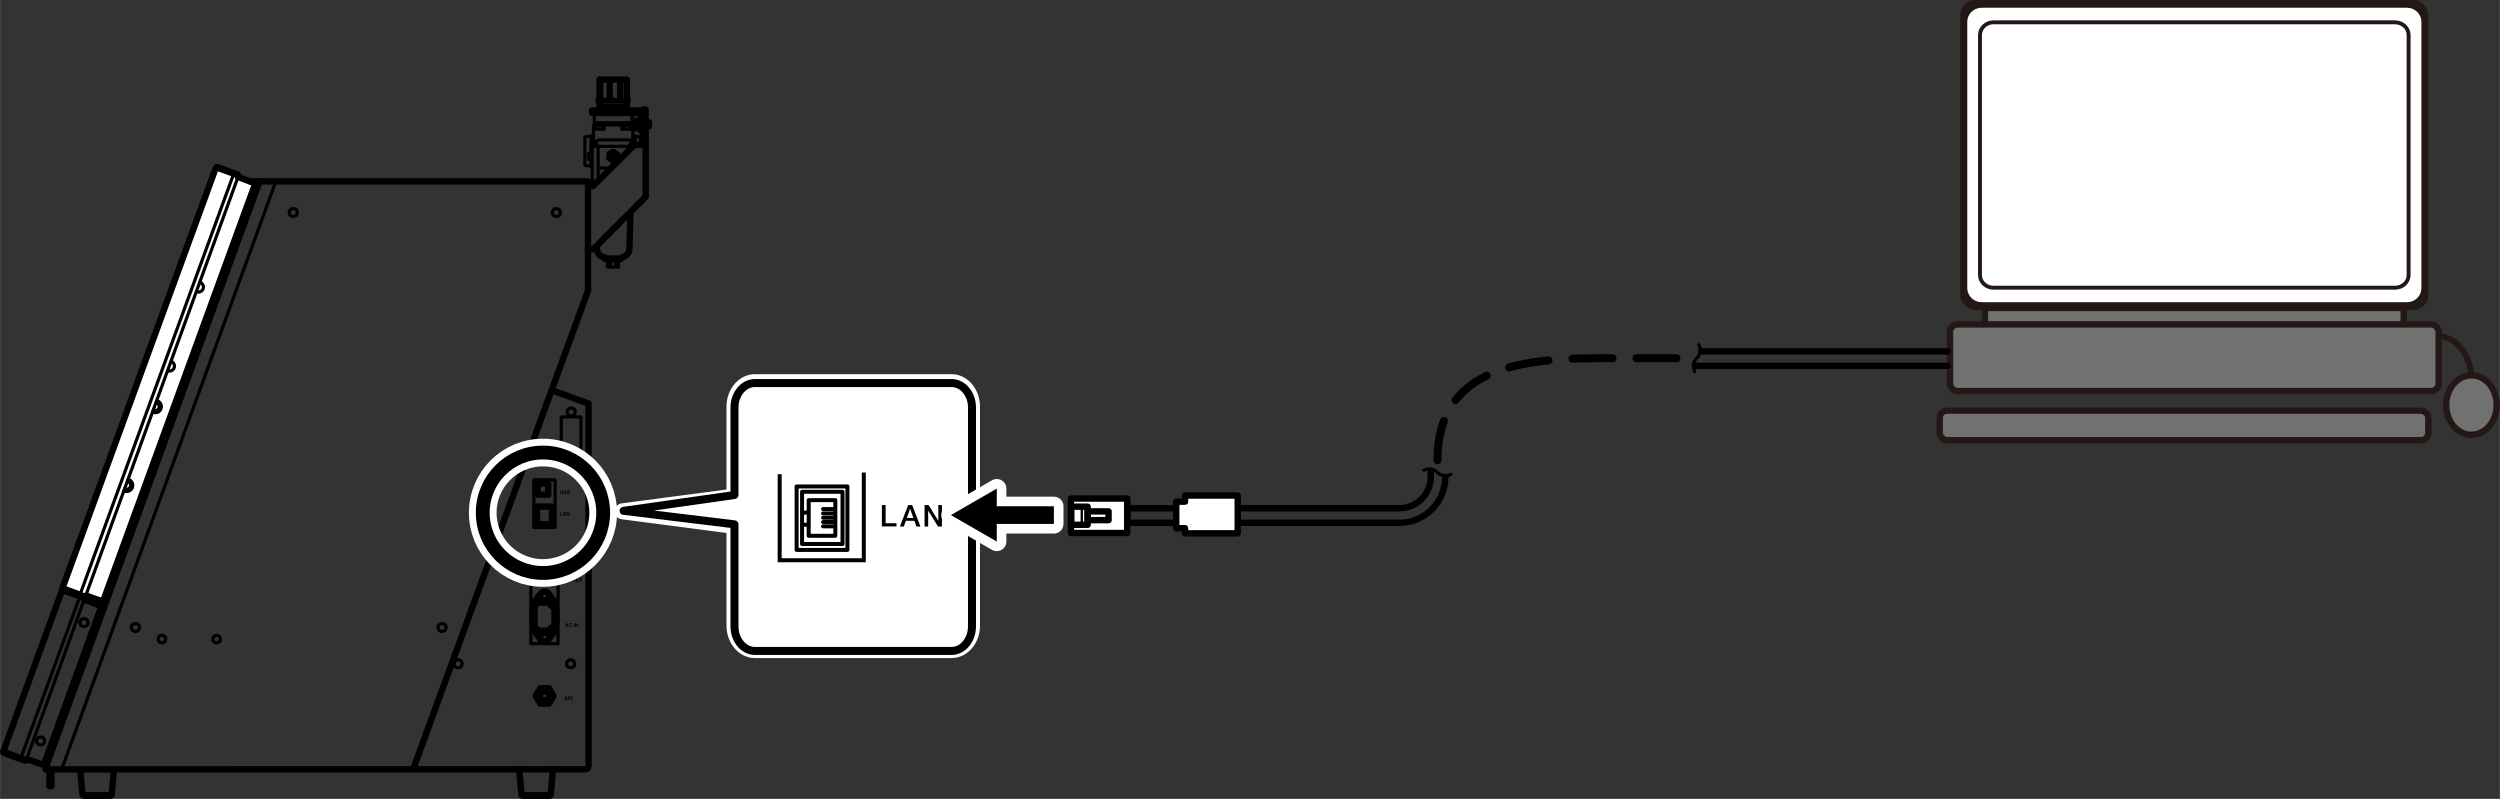 <?xml version="1.0" encoding="UTF-8"?><svg xmlns="http://www.w3.org/2000/svg" width="110.28mm" height="35.24mm" viewBox="0 0 312.61 99.9"><rect x="0" y="0" width="312.61" height="99.9" fill="#333333" stroke="none"/><defs><style>.cls-1{stroke-width:1.73px;}.cls-1,.cls-2,.cls-3,.cls-4,.cls-5,.cls-6,.cls-7,.cls-8,.cls-9,.cls-10{stroke:#000;}.cls-1,.cls-2,.cls-4,.cls-11,.cls-6,.cls-7,.cls-12,.cls-8,.cls-9,.cls-10,.cls-13{fill:none;}.cls-1,.cls-14,.cls-11,.cls-13{stroke-miterlimit:10;}.cls-15,.cls-3,.cls-16,.cls-5{fill:#fff;}.cls-2{stroke-dasharray:5 3;}.cls-2,.cls-3,.cls-16,.cls-5,.cls-6,.cls-7,.cls-17,.cls-8,.cls-9,.cls-10{stroke-linecap:round;stroke-linejoin:round;}.cls-3,.cls-14,.cls-7{stroke-width:.8px;}.cls-14{fill:#727171;}.cls-14,.cls-12,.cls-13{stroke:#231815;}.cls-4,.cls-8{stroke-width:.5px;}.cls-16{stroke-width:2px;}.cls-16,.cls-11,.cls-17{stroke:#fff;}.cls-11{stroke-width:3.46px;}.cls-6{stroke-width:.7px;}.cls-18{fill:#231815;}.cls-17{stroke-width:2.4px;}.cls-12{stroke-width:.75px;}.cls-9{stroke-width:.4px;}.cls-10{stroke-width:.3px;}.cls-13{stroke-width:.49px;}</style></defs><g id="_レイヤー_2"><path class="cls-7" d="M68.97,48.79l4.62,1.68v45.27c0,.34-.17.47-.37.47H5.71l-.03-.17L32.46,22.68h41.06v13.67l-21.87,59.86"/><path class="cls-7" d="M5.54,95.47l7.06-19.47-.16-.29-1.92-.74s.06-.25-.02-.28-2.6-.96-2.6-.96c0,0-.12.05-.2.22S.43,93.91.43,93.91c0,0-.08.17.03.23s2.66.97,2.66.97c.2.07.28-.18.28-.18l1.81.65.32-.12Z"/><line class="cls-9" x1="3.33" y1="94.89" x2="3.51" y2="94.95"/><line class="cls-9" x1="2.66" y1="94.63" x2="9.9" y2="74.82"/><polyline class="cls-9" points="7.7 73.96 10.52 74.97 3.33 94.89 .48 93.81"/><circle class="cls-9" cx="10.5" cy="77.86" r=".5"/><circle class="cls-9" cx="16.93" cy="78.47" r=".5"/><circle class="cls-9" cx="55.27" cy="78.47" r=".5"/><circle class="cls-9" cx="69.57" cy="26.58" r=".5"/><circle class="cls-9" cx="36.66" cy="26.58" r=".5"/><circle class="cls-9" cx="57.28" cy="83.01" r=".5"/><circle class="cls-9" cx="71.35" cy="83.01" r=".5"/><circle class="cls-9" cx="68.09" cy="87.02" r=".38"/><circle class="cls-9" cx="68.09" cy="87.02" r=".74"/><circle class="cls-9" cx="68.09" cy="87.02" r="1.11"/><circle class="cls-9" cx="20.24" cy="79.92" r=".47"/><circle class="cls-9" cx="27.08" cy="79.92" r=".47"/><circle class="cls-9" cx="5.07" cy="92.66" r=".5"/><path class="cls-3" d="M12.94,75.03L31.84,23.15l-.16-.29-1.92-.74s.06-.25-.02-.28-2.6-.96-2.6-.96c0,0-.12.05-.2.22S7.83,73.47,7.83,73.47c0,0-.08.17.03.23s2.66.97,2.66.97c.2.07.28-.18.28-.18l1.81.65.32-.12Z"/><line class="cls-9" x1="10.06" y1="74.19" x2="29.13" y2="21.97"/><polyline class="cls-9" points="26.94 21.11 29.76 22.12 10.73 74.44 7.88 73.37"/><path class="cls-9" d="M19.51,50.36c.23.05.4.25.4.49,0,.28-.23.5-.5.5-.09,0-.17-.02-.25-.06"/><path class="cls-9" d="M19.6,50.11c.33.08.57.38.57.74,0,.42-.34.76-.76.76-.12,0-.23-.03-.33-.08"/><path class="cls-9" d="M15.93,60.2c.23.05.4.25.4.49,0,.28-.23.5-.5.5-.09,0-.17-.02-.25-.06"/><path class="cls-9" d="M16.02,59.96c.33.08.57.38.57.74,0,.42-.34.76-.76.76-.12,0-.23-.03-.33-.08"/><path class="cls-9" d="M25.01,35.31c.24.08.42.32.42.59,0,.34-.28.62-.62.62-.08,0-.17-.02-.24-.05"/><path class="cls-9" d="M21.39,45.19c.24.08.42.32.42.59,0,.34-.28.62-.62.62-.08,0-.17-.02-.24-.05"/><line class="cls-7" x1="32.46" y1="22.68" x2="31.28" y2="22.68"/><line class="cls-7" x1="12.71" y1="75.18" x2="13.16" y2="75.38"/><line class="cls-7" x1="12.6" y1="76" x2="12.93" y2="76"/><line class="cls-7" x1="5.54" y1="95.47" x2="5.85" y2="95.55"/><line class="cls-9" x1="34.47" y1="22.72" x2="7.71" y2="96.18"/><path class="cls-7" d="M10.02,96.23l.28,3.09c0,.1.1.19.2.19h3.27c.11,0,.19-.08.2-.19l.26-3.08"/><line class="cls-9" x1="10.31" y1="99.26" x2="13.97" y2="99.26"/><path class="cls-7" d="M64.92,96.23l.28,3.09c0,.1.1.19.2.19h3.27c.11,0,.19-.08.2-.19l.26-3.08"/><line class="cls-9" x1="65.21" y1="99.26" x2="68.87" y2="99.26"/><circle class="cls-9" cx="71.42" cy="51.52" r=".5"/><rect class="cls-9" x="70.18" y="52.14" width="2.46" height="4.14"/><rect class="cls-9" x="66.75" y="60" width="2.66" height="5.95"/><rect class="cls-9" x="66.38" y="70.62" width="3.4" height="9.87"/><rect class="cls-7" x="67.23" y="60.45" width="1.32" height="1.41"/><rect class="cls-7" x="67.13" y="63.35" width="1.89" height="2.19"/><path d="M70.39,61.65c0,.12-.07.17-.18.17-.04,0-.1-.01-.14-.06-.02-.03-.03-.07-.03-.11v-.3h.09v.3c0,.06.04.09.08.09.06,0,.09-.03.09-.09v-.3h.09v.3Z"/><path d="M70.54,61.67s.01.07.09.07c.04,0,.09-.01.09-.06,0-.04-.03-.05-.08-.06h-.05c-.07-.03-.14-.05-.14-.15,0-.05.03-.14.17-.14.13,0,.17.09.17.15h-.09s0-.07-.09-.07c-.03,0-.08.01-.08.05,0,.04.03.04.05.05l.11.03c.06.02.12.04.12.12,0,.14-.13.15-.17.15-.16,0-.19-.1-.19-.15h.09Z"/><path d="M70.88,61.35h.21c.11,0,.14.07.14.12,0,.07-.04.08-.05.09.05.02.07.07.07.11,0,.04-.01.07-.04.09-.02.03-.05.04-.14.04h-.19v-.46ZM70.97,61.53h.11s.06-.01.06-.05-.03-.05-.07-.05h-.11v.1ZM70.97,61.73h.11s.07-.02.07-.07c0-.04-.03-.06-.07-.06h-.12v.12Z"/><path d="M70.13,64.41h.22v.08h-.31v-.46h.09v.38Z"/><path d="M70.47,64.49h-.1l.16-.46h.11l.15.46h-.1l-.03-.09h-.16l-.03.09ZM70.52,64.32h.11l-.05-.18h0l-.06.18Z"/><path d="M71.11,64.03h.09v.46h-.09l-.18-.33h0v.33h-.09v-.46h.1l.17.32h0v-.32Z"/><path d="M70.68,72.76h-.09v-.46h.2c.09,0,.14.06.14.15,0,.04-.02.15-.14.15h-.11v.17ZM70.77,72.51c.07,0,.07-.05.07-.07,0-.04-.02-.06-.08-.06h-.07v.14h.09Z"/><path d="M71.19,72.28c.06,0,.21.03.21.24s-.15.24-.21.24-.21-.03-.21-.24.15-.24.21-.24ZM71.19,72.69s.12-.03.12-.16-.07-.16-.12-.16-.12.03-.12.16.07.16.12.16Z"/><path d="M71.4,72.3h.1c.06.25.06.28.07.34h0s.01-.09.06-.34h.1c.05.25.06.28.07.34h0s.01-.08.07-.34h.09l-.12.46h-.09c-.05-.23-.05-.27-.07-.36h0c-.01.09-.02.12-.07.36h-.09l-.12-.46Z"/><path d="M72.34,72.38h-.23v.1h.21v.08h-.21v.12h.24v.08h-.33v-.46h.32v.08Z"/><path d="M72.42,72.3h.22c.12,0,.14.09.14.13,0,.05-.02.09-.07.11.04.02.06.03.06.12,0,.07,0,.08.02.09h0s-.1.01-.1.01c0-.02,0-.05,0-.09,0-.06,0-.09-.07-.09h-.09v.18h-.09v-.46ZM72.62,72.5s.07-.02.07-.06c0-.02-.01-.06-.06-.06h-.11v.12h.11Z"/><path d="M70.77,78.39h-.1l.16-.46h.11l.15.46h-.1l-.03-.09h-.16l-.03.09ZM70.83,78.22h.11l-.05-.18h0l-.06.18Z"/><path d="M71.41,78.08s-.02-.08-.1-.08c-.04,0-.11.03-.11.16,0,.08.03.16.11.16.05,0,.09-.03.1-.09h.09c-.02.1-.08.17-.19.17-.12,0-.2-.08-.2-.24s.09-.24.2-.24c.13,0,.18.09.19.16h-.09Z"/><path d="M71.82,78.39h-.09v-.46h.09v.46Z"/><path d="M72.17,77.93h.09v.46h-.09l-.18-.33h0v.33h-.09v-.46h.1l.17.32h0v-.32Z"/><path d="M70.66,87.55h-.1l.16-.46h.11l.15.46h-.1l-.03-.09h-.16l-.03.09ZM70.72,87.38h.11l-.05-.18h0l-.06.18Z"/><path d="M71.12,87.55h-.09v-.46h.09v.46Z"/><path d="M71.21,87.09h.22c.12,0,.14.09.14.13,0,.05-.02.09-.07.11.04.02.06.03.06.12,0,.07,0,.08.02.09h0s-.1.01-.1.01c0-.02,0-.05,0-.09,0-.06,0-.09-.07-.09h-.09v.18h-.09v-.46ZM71.4,87.29s.07-.02.07-.06c0-.02-.01-.06-.06-.06h-.11v.12h.11Z"/><rect class="cls-9" x="66.68" y="70.86" width="2.8" height="1.98" rx=".51" ry=".51"/><rect class="cls-7" x="67.23" y="71.21" width="1.73" height="1.29"/><line class="cls-9" x1="67.54" y1="71.24" x2="67.54" y2="72.46"/><path d="M67.77,72.07c-.11,0-.2-.09-.2-.2s.09-.2.2-.2.2.09.2.2-.09.2-.2.2ZM67.77,71.75c-.06,0-.12.05-.12.12s.05.12.12.12.12-.05.12-.12-.05-.12-.12-.12Z"/><rect x="68.67" y="71.65" width=".08" height=".43"/><circle class="cls-9" cx="68.1" cy="74.49" r=".39"/><path class="cls-7" d="M66.77,75.34l.78-1.06c.12-.18.32-.29.55-.29s.42.11.54.28l.75,1.06"/><circle class="cls-9" cx="68.1" cy="79.71" r=".39"/><path class="cls-7" d="M66.77,78.86l.78,1.06c.12.18.32.29.55.29s.42-.11.54-.28l.75-1.06"/><rect class="cls-7" x="66.62" y="75.1" width="2.96" height="4.01" rx="1.48" ry="1.48"/><path class="cls-9" d="M69.03,78.14l-.47.46s-.11.07-.18.07h-1.06c-.15,0-.27-.12-.27-.27v-2.57c0-.15.12-.27.27-.27h1.05c.07,0,.13.03.18.07l.48.46c.06.06.1.15.1.23v1.59c0,.09-.03.17-.1.23Z"/><polygon class="cls-9" points="68.75 85.87 67.43 85.87 66.76 87.02 67.43 88.17 68.75 88.17 69.42 87.02 68.75 85.87"/><path class="cls-7" d="M73.54,23.28h.6l5.18-5.16h1.14v-1.74h-.29v-2.26h-6.14v-.31h6.12c.27,0,.3.18.3.18v-.3h.28v10.92l-6.58,6.58h-.64"/><line class="cls-9" x1="80.47" y1="18.12" x2="80.7" y2="18.12"/><line class="cls-9" x1="80.47" y1="16.38" x2="80.47" y2="13.99"/><polyline class="cls-7" points="80.82 15.28 81.14 15.28 81.14 15.78 80.82 15.78"/><polyline class="cls-7" points="80.1 15.08 79.58 15.08 79.58 16.05 80.15 16.05"/><line class="cls-7" x1="75.06" y1="13.74" x2="75.06" y2="13.36"/><line class="cls-7" x1="78.25" y1="13.36" x2="78.25" y2="13.73"/><path class="cls-7" d="M78.49,12.57c0-.07-.05-.13-.12-.15v-2.47h-3.4v2.47c-.08,0-.14.07-.14.15s.06.14.14.15v.63h3.4v-.63c.07-.01.12-.07.12-.15Z"/><polyline class="cls-9" points="75.25 9.98 75.25 12.31 74.98 12.31"/><polyline class="cls-9" points="78.25 9.98 78.25 12.31 78.37 12.31"/><polyline class="cls-9" points="76.05 9.98 76.05 12.31 76.43 12.31 76.43 9.98"/><polyline class="cls-9" points="77.34 9.98 77.34 12.31 77.72 12.31 77.72 9.98"/><line class="cls-9" x1="74.97" y1="12.42" x2="78.37" y2="12.42"/><line class="cls-9" x1="74.97" y1="12.72" x2="78.37" y2="12.72"/><polyline class="cls-9" points="74.32 14.16 74.32 15.35 79.04 15.35 79.04 14.18"/><line class="cls-9" x1="74.86" y1="15.36" x2="74.86" y2="15.62"/><line class="cls-9" x1="78.48" y1="15.36" x2="78.48" y2="15.62"/><path class="cls-9" d="M73.55,22.77s.08-.11.19-.11h.95"/><polyline class="cls-9" points="74.05 22.62 74.05 18.3 79.11 18.3"/><polyline class="cls-9" points="74.02 19.18 73.6 19.18 73.6 19.93 74.02 19.93"/><polyline class="cls-9" points="74.21 18.29 74.21 15.62 79.13 15.62 79.13 18.24"/><polyline class="cls-9" points="79.15 16.99 79.43 16.99 79.43 18.09"/><polyline class="cls-9" points="79.44 17.07 80.08 17.07 80.08 18.04"/><path class="cls-9" d="M74.57,18.28v-.44s-.03-.35.41-.35h3.95v.61h-.2v.18"/><polyline class="cls-9" points="74.22 16.16 75.54 16.16 75.54 15.66"/><polyline class="cls-9" points="79.09 16.16 77.78 16.16 77.78 15.66"/><path class="cls-9" d="M77.9,16.15v-.2c0-.13.07-.22.2-.22h.59c.17,0,.2.16.2.22v.2"/><path class="cls-9" d="M74.45,16.15v-.2c0-.13.07-.22.2-.22h.59c.17,0,.2.16.2.22v.2"/><path class="cls-9" d="M74.2,16.98h-.35v.09h-.56c-.13,0-.16.09-.16.23v3.27c0,.15.12.15.12.15h.63v.09h.13"/><line class="cls-9" x1="73.89" y1="20.72" x2="73.89" y2="19.94"/><line class="cls-9" x1="73.89" y1="19.18" x2="73.89" y2="17.01"/><polyline class="cls-9" points="74.94 18.3 74.79 18.48 74.79 22.54"/><polyline class="cls-9" points="78.37 18.33 78.53 18.5 78.53 18.85"/><circle class="cls-9" cx="76.66" cy="19.54" r=".18"/><circle class="cls-9" cx="76.66" cy="19.54" r=".39"/><circle class="cls-9" cx="76.66" cy="19.54" r=".63"/><polygon class="cls-9" points="77.34 19.22 76.73 18.79 76.05 19.11 75.98 19.85 76.6 20.28 77.28 19.97 77.34 19.22"/><line class="cls-9" x1="74.82" y1="21" x2="76.36" y2="21"/><path class="cls-7" d="M74.64,30.79v.36c0,.58.56,1.02.93,1.04,0,0,.1.02.1.19h1.97c.04-.17.16-.2.16-.2.42-.11.88-.47.9-1.01s.13-4.58.13-4.58"/><line class="cls-9" x1="75.74" y1="32.15" x2="77.53" y2="32.15"/><polyline class="cls-9" points="76 32.4 76 32.52 76.12 32.65"/><polyline class="cls-9" points="77.34 32.41 77.34 32.53 77.21 32.65"/><rect class="cls-9" x="75.96" y="32.67" width="1.38" height=".71"/><line class="cls-9" x1="76.1" y1="33.38" x2="76.1" y2="32.67"/><line class="cls-9" x1="76.36" y1="33.38" x2="76.36" y2="32.67"/><line class="cls-9" x1="76.98" y1="33.38" x2="76.98" y2="32.67"/><line class="cls-9" x1="77.22" y1="33.38" x2="77.22" y2="32.67"/><polyline class="cls-6" points="6.12 96.22 6.12 98.35 6.47 98.35 6.47 96.28"/></g><g id="_レイヤー_1"><path class="cls-11" d="M75.42,64.12c0,4.16-3.37,7.53-7.53,7.53s-7.53-3.37-7.53-7.53,3.37-7.53,7.53-7.53,7.53,3.37,7.53,7.53Z"/><path class="cls-1" d="M75.42,64.12c0,4.16-3.37,7.53-7.53,7.53s-7.53-3.37-7.53-7.53,3.37-7.53,7.53-7.53,7.53,3.37,7.53,7.53Z"/><path class="cls-16" d="M91.84,65.77l-13.99-1.83,13.99-1.85v-11.24c0-1.68,1.15-3.06,2.55-3.06h24.6c1.4,0,2.55,1.38,2.55,3.06v27.39c0,1.68-1.15,3.05-2.55,3.05h-24.6c-1.4,0-2.55-1.37-2.55-3.05v-12.48Z"/><path class="cls-5" d="M91.84,65.57l-13.87-1.69,13.87-1.98v-10.95c0-1.68,1.15-3.05,2.55-3.05h24.6c1.4,0,2.55,1.37,2.55,3.05v27.39c0,1.68-1.15,3.06-2.55,3.06h-24.6c-1.4,0-2.55-1.37-2.55-3.06v-12.77Z"/><polyline class="cls-4" points="108.01 59.09 108.01 70.06 97.49 70.06 97.49 59.3"/><rect class="cls-8" x="99.61" y="60.83" width="6.35" height="7.94"/><rect class="cls-8" x="100.29" y="61.5" width="5.06" height="6.53"/><rect class="cls-8" x="101.12" y="62.54" width="3.33" height="4.46"/><line class="cls-8" x1="101.06" y1="64.1" x2="100.35" y2="64.1"/><line class="cls-8" x1="101.06" y1="65.62" x2="100.35" y2="65.62"/><line class="cls-8" x1="102.92" y1="63.66" x2="104.36" y2="63.66"/><line class="cls-8" x1="102.92" y1="64.2" x2="104.36" y2="64.2"/><line class="cls-8" x1="102.92" y1="64.74" x2="104.36" y2="64.74"/><line class="cls-8" x1="102.92" y1="65.28" x2="104.36" y2="65.28"/><line class="cls-8" x1="102.92" y1="65.82" x2="104.36" y2="65.82"/><path d="M110.27,63.16h.47v2.27h1.36v.4h-1.83v-2.68Z"/><path d="M113.8,63.63h.01l.4,1.15h-.82l.4-1.15ZM112.54,65.84h.48l.25-.71h1.07l.25.71h.5l-1.03-2.68h-.5l-1.03,2.68Z"/><path d="M115.61,63.16h.5l1.22,1.97h0v-1.97h.45v2.68h-.49l-1.22-1.97h-.01v1.97h-.45v-2.68Z"/></g><g id="_レイヤー_3"><polygon class="cls-17" points="124.64 65.52 131.78 65.52 131.78 63.31 124.64 63.31 124.64 61.1 118.9 64.41 124.64 67.72 124.64 65.52"/><polygon points="124.64 65.52 131.78 65.52 131.78 63.31 124.64 63.31 124.64 61.1 118.9 64.41 124.64 67.72 124.64 65.52"/><path class="cls-12" d="M304.55,42.03c2.35-.18,4.37,2.14,4.51,5.18"/><rect class="cls-14" x="248.21" y="38.51" width="52.37" height="2.17"/><rect class="cls-18" x="245.12" width="58.54" height="38.76" rx="1.85" ry="1.85"/><path class="cls-15" d="M302.79,36.03c0,.97-.8,1.76-1.8,1.76h-53.19c-.99,0-1.8-.79-1.8-1.76V2.73c0-.97.8-1.76,1.8-1.76h53.19c.99,0,1.8.79,1.8,1.76v33.31Z"/><rect class="cls-14" x="243.84" y="40.57" width="61.11" height="8.33" rx=".93" ry=".93"/><rect class="cls-14" x="242.55" y="51.35" width="61.11" height="3.7" rx=".93" ry=".93"/><ellipse class="cls-14" cx="309.05" cy="50.65" rx="3.16" ry="3.72"/><path class="cls-13" d="M301.19,34.39c0,.88-.76,1.59-1.7,1.59h-50.2c-.94,0-1.7-.71-1.7-1.59V4.38c0-.88.76-1.59,1.7-1.59h50.2c.94,0,1.7.71,1.7,1.59v30.01Z"/><rect class="cls-3" x="133.91" y="62.34" width="7.04" height="4.31"/><rect class="cls-7" x="133.95" y="63.36" width="2.05" height="2.27"/><rect class="cls-7" x="136" y="63.95" width="2.62" height="1.09"/><line class="cls-10" x1="135.27" y1="65.57" x2="135.27" y2="63.47"/><path class="cls-7" d="M180.73,59.63h0c0,3.17-2.58,5.75-5.75,5.75h-34v-1.82h34c2.17,0,3.93-1.76,3.93-3.93v-.76"/><path class="cls-9" d="M178.06,58.81c.45-.24,1.14-.28,1.67.25.52.52,1.23.52,1.69.26"/><path class="cls-9" d="M211.92,46.47c-.24-.45-.28-1.14.25-1.67.52-.52.52-1.23.26-1.69"/><line class="cls-7" x1="212.04" y1="45.75" x2="243.52" y2="45.75"/><line class="cls-7" x1="243.52" y1="43.94" x2="212.74" y2="43.94"/><path class="cls-2" d="M179.75,57.55c0-11.88,11.06-12.76,20.78-12.76h11.22"/><polygon class="cls-3" points="148.18 62.73 147.08 62.74 147.08 66.05 148.18 66.05 148.18 66.69 154.77 66.69 154.77 61.97 148.18 61.97 148.18 62.73"/></g></svg>